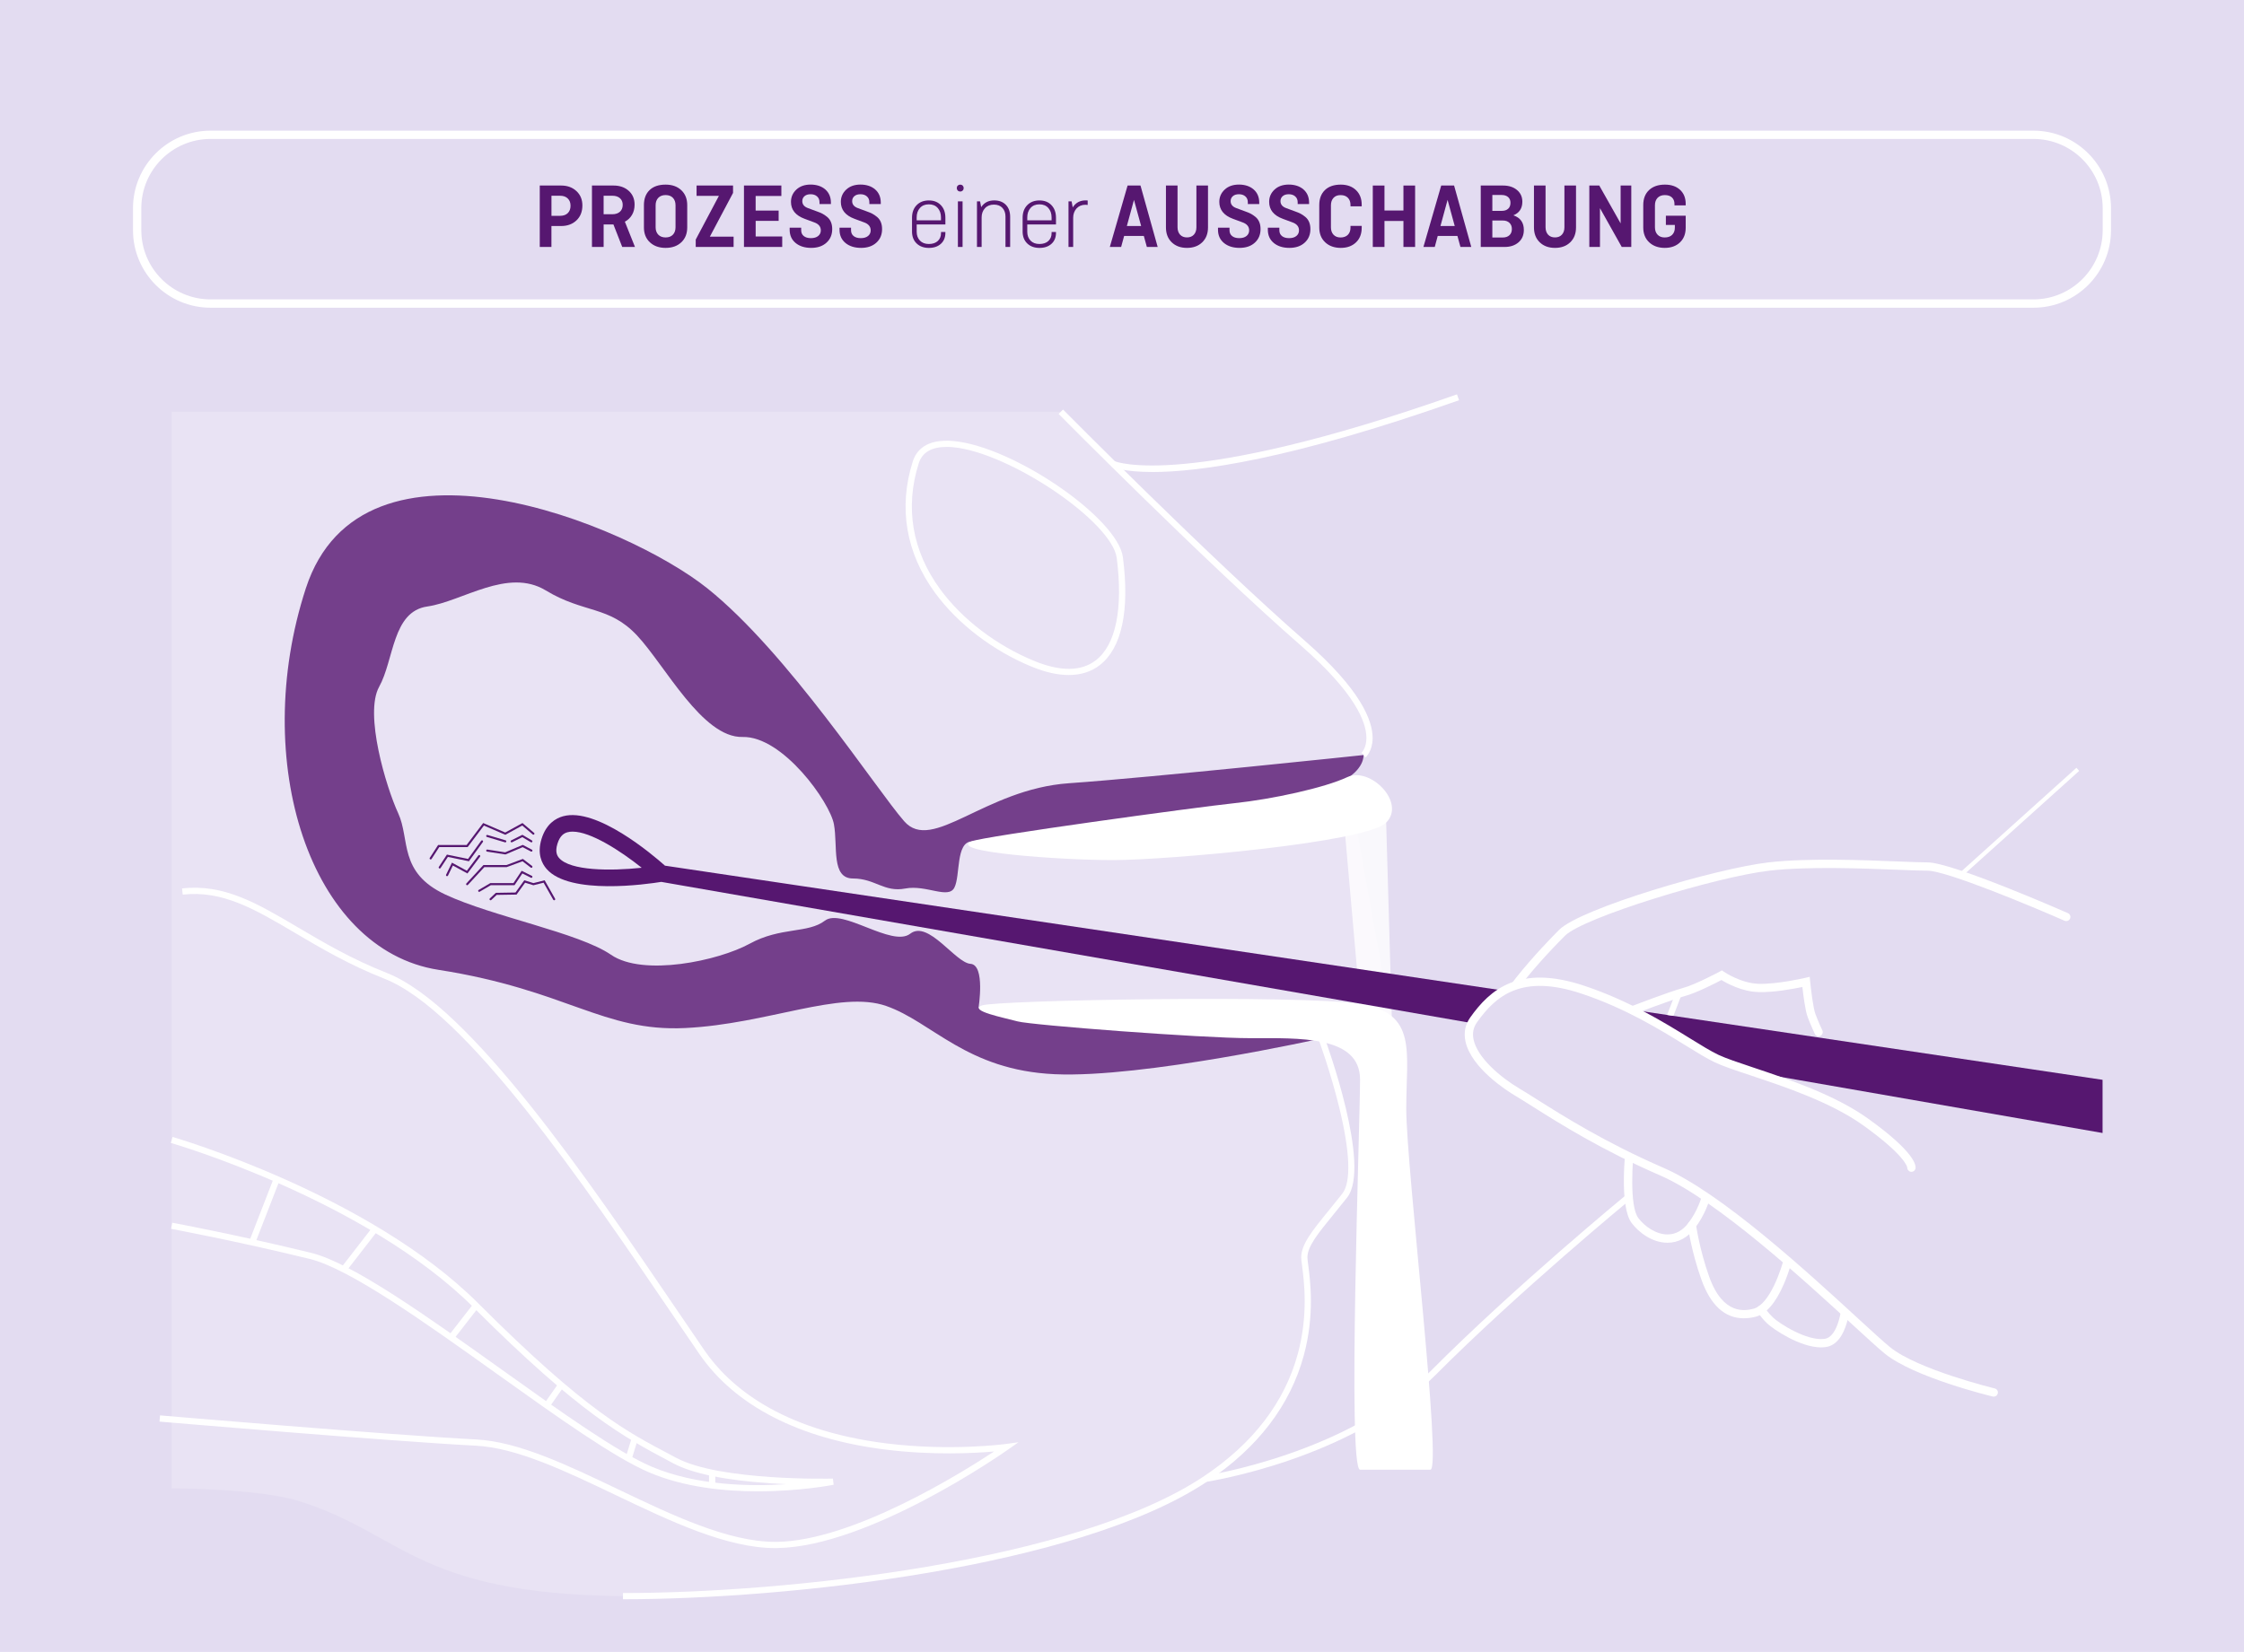 <?xml version="1.0" encoding="UTF-8"?> <svg xmlns="http://www.w3.org/2000/svg" id="Layer_1" data-name="Layer 1" version="1.1" viewBox="0 0 1080 795.28"><defs><style> .cls-1 { fill: #e3dcf1; } .cls-1, .cls-2, .cls-3, .cls-4 { stroke-width: 0px; } .cls-2 { fill: #561770; } .cls-5 { opacity: .2; } .cls-6 { opacity: .8; } .cls-3 { fill: #561770; } .cls-4 { fill: #fff; } </style></defs><rect class="cls-1" width="1080" height="795.28"></rect><g class="cls-5"><path class="cls-4" d="M510.57,198.23s70.79,71.52,116.46,111.38,29.23,53.88,29.23,53.88l-7.81,10.63,21.51,119.52-33.91,6.28s22.55,61.21,11.11,75.7-19.41,22.47-19.41,29.72,15.37,64.51-47.4,106.55-212.2,56.03-269.88,56.54c-109.95.97-114.72-29.57-166.67-45.8-19.55-6.1-61.19-6.1-61.19-6.1V198.23h427.96Z"></path></g><g><g><path class="cls-4" d="M580.57,713.37l-.44-2.97c.68-.1,68.84-10.55,108.38-50.31,39.96-40.18,93.56-84.36,94.1-84.8l1.91,2.32c-.54.44-54.02,44.53-93.88,84.6-40.26,40.48-109.38,51.06-110.07,51.17Z"></path><path class="cls-4" d="M657.24,364.63l-1.95-2.28.97,1.14-.99-1.13c.1-.09,2.39-2.2,2.36-7.2-.05-7.72-5.57-21.7-31.6-44.42-45.18-39.44-115.83-110.74-116.54-111.46l2.13-2.11c.71.71,71.28,71.93,116.38,111.31,27.05,23.62,32.67,38.53,32.62,46.89-.04,6.32-3.27,9.15-3.4,9.26Z"></path><path class="cls-4" d="M299.82,769.93v-3c78.65,0,218.04-14.99,279.7-56.28,23.61-15.81,38.79-35.63,45.1-58.9,5.09-18.78,3.04-34.71,2.05-42.36-.24-1.85-.41-3.19-.41-4.04,0-6.33,5.3-12.84,13.32-22.69,1.93-2.37,4.12-5.06,6.41-7.96,4.38-5.55,3.84-20.08-1.55-42-4.14-16.84-9.74-32.1-9.8-32.26l2.81-1.04c.93,2.53,22.71,62.17,10.88,77.15-2.3,2.91-4.5,5.61-6.44,7.99-7.62,9.35-12.65,15.53-12.65,20.79,0,.66.17,1.99.39,3.66,1.01,7.85,3.12,24.18-2.13,43.53-6.51,23.98-22.09,44.37-46.32,60.6-62.21,41.67-202.36,56.79-281.37,56.79Z"></path><path class="cls-4" d="M554.66,227.23c-13.79,0-18.98-2.25-19.49-2.49l1.27-2.72c.32.15,33.76,14.07,164.78-32.17l1,2.83c-81.66,28.82-125.54,34.56-147.55,34.56Z"></path><path class="cls-4" d="M364.8,717.97c-16.26,0-35.48-1.97-52.2-9.05-17.04-7.21-44.26-26.66-73.09-47.26-34.99-25-71.17-50.86-90.49-55.59-35.07-8.59-66.36-14.42-66.67-14.48l.55-2.95c.31.06,31.69,5.91,66.84,14.51,19.89,4.87,56.31,30.89,91.53,56.06,28.69,20.5,55.78,39.86,72.51,46.94,21.29,9.01,46.83,9.54,64.67,8.37-2.42-.11-4.96-.24-7.55-.42-21.86-1.46-37.61-4.69-46.81-9.6l-2.58-1.37c-20.88-11.1-42.48-22.57-93.45-73.55-52.02-52.02-144.91-79.08-145.84-79.35l.83-2.88c.94.27,94.56,27.54,147.13,80.11s72.05,62.03,92.74,73.02l2.59,1.38c21.14,11.28,74.82,9.98,75.36,9.97l.34,2.97c-.28.06-16,3.16-36.38,3.16Z"></path><path class="cls-4" d="M373.07,745.29c-23.33,0-50.48-12.97-76.74-25.52-24.5-11.7-47.63-22.76-67.31-23.78-41.58-2.15-151.16-11.51-152.26-11.6l.26-2.99c1.1.09,110.63,9.45,152.16,11.59,20.28,1.05,43.68,12.23,68.45,24.07,25.96,12.41,52.8,25.23,75.45,25.23.32,0,.65,0,.97,0,36.31-.59,88.25-32.88,104.38-43.5-9.61.83-29.63,1.88-52.08-.9-41.57-5.15-72.61-21.07-89.75-46.03-4.29-6.24-8.85-12.96-13.63-19.99-41.65-61.3-98.7-145.25-137.9-160.67-17.08-6.72-30.87-14.86-43.03-22.04-19.53-11.53-34.95-20.62-54.1-18.46l-.34-2.98c20.15-2.3,35.96,7.04,55.97,18.85,12.07,7.12,25.75,15.2,42.6,21.83,40.06,15.76,97.41,100.15,139.28,161.77,4.78,7.03,9.34,13.74,13.62,19.98,11.61,16.9,36.23,38.38,87.65,44.75,30.89,3.83,57.06.31,57.33.27l6.13-.84-5.06,3.56c-2.71,1.91-66.84,46.66-111.01,47.39-.34,0-.68,0-1.02,0Z"></path><path class="cls-4" d="M514.37,324.97c-5.29,0-11.22-1.31-17.66-3.95-18.72-7.66-35.73-20.64-46.68-35.61-14.05-19.22-17.76-41.1-10.72-63.27,1.63-5.14,6.34-11,19.55-9.82,28.84,2.6,79.17,37.13,81.58,55.98h0c3.31,25.83-.57,43.8-11.22,51.98-4.07,3.13-9.08,4.69-14.85,4.69ZM455.53,215.16c-7.2,0-11.69,2.64-13.35,7.88-6.74,21.23-3.19,42.18,10.28,60.59,10.63,14.54,27.18,27.15,45.4,34.6,12.59,5.15,22.53,5.04,29.54-.35,9.62-7.39,13.2-24.87,10.07-49.22h0c-2.24-17.49-51.63-50.91-78.88-53.37-1.07-.1-2.09-.14-3.07-.14Z"></path></g><g><rect class="cls-4" x="110.92" y="581.35" width="32.73" height="3" transform="translate(-462.12 490.55) rotate(-68.78)"></rect><rect class="cls-4" x="160.71" y="599.89" width="24.54" height="3" transform="translate(-408.32 369.67) rotate(-52.22)"></rect><rect class="cls-4" x="213.36" y="634.73" width="19.5" height="3" transform="translate(-416.04 421.63) rotate(-52.12)"></rect><rect class="cls-4" x="260.6" y="670.19" width="12.07" height="3" transform="translate(-436.5 504.78) rotate(-55)"></rect><rect class="cls-4" x="298.98" y="695.9" width="10.12" height="3" transform="translate(-451.95 782.76) rotate(-72.89)"></rect><rect class="cls-4" x="341.25" y="709.07" width="3" height="6.1"></rect></g></g><g><path class="cls-2" d="M259.78,118.89v-29.57h10.3c2.97,0,5.42.89,7.33,2.66,1.92,1.77,2.88,4.08,2.88,6.93,0,3-.95,5.4-2.86,7.2-1.91,1.8-4.36,2.7-7.36,2.7h-4.68v10.08h-5.62ZM269.59,94.23h-4.18v9.67h4.18c1.56,0,2.78-.43,3.67-1.3.88-.87,1.33-2.05,1.33-3.55s-.45-2.64-1.35-3.51c-.9-.87-2.12-1.3-3.65-1.3Z"></path><path class="cls-2" d="M305.59,118.89h-6.12l-4.24-10.84h-4.71v10.84h-5.62v-29.57h10.4c2.97,0,5.4.85,7.29,2.54,1.89,1.7,2.83,3.91,2.83,6.64,0,1.89-.41,3.54-1.24,4.95s-1.97,2.5-3.44,3.28l4.86,12.15ZM294.7,94.23h-4.19v8.91h4.19c1.56,0,2.78-.41,3.67-1.21.88-.81,1.33-1.91,1.33-3.29s-.44-2.42-1.33-3.22c-.88-.79-2.11-1.19-3.67-1.19Z"></path><path class="cls-2" d="M330.75,98.73v10.75c0,3-.95,5.39-2.86,7.18-1.91,1.79-4.42,2.68-7.54,2.68s-5.64-.89-7.56-2.68c-1.92-1.78-2.88-4.18-2.88-7.18v-10.75c0-3.06.91-5.47,2.72-7.22,1.81-1.75,4.39-2.63,7.72-2.63,3.12,0,5.63.89,7.54,2.68,1.91,1.79,2.86,4.18,2.86,7.18ZM315.54,98.82v10.58c0,1.5.43,2.69,1.28,3.58.86.89,2.03,1.33,3.53,1.33s2.67-.44,3.51-1.33c.84-.88,1.26-2.08,1.26-3.58v-10.58c0-1.5-.42-2.69-1.26-3.58s-2.01-1.33-3.51-1.33-2.68.44-3.53,1.33c-.85.88-1.28,2.08-1.28,3.58Z"></path><path class="cls-2" d="M335.25,94.27v-4.95h17.55v3.56l-11.16,21.06h11.43v4.95h-18.23v-3.55l11.16-21.06h-10.75Z"></path><path class="cls-2" d="M374.76,106.33h-11.07v7.51h12.78v5.04h-18.41v-29.57h18v5.04h-12.38v7.02h11.07v4.95Z"></path><path class="cls-2" d="M399.91,98.23h-5.49v-.85c0-1.17-.39-2.11-1.17-2.81-.78-.71-1.82-1.06-3.11-1.06s-2.24.31-2.95.93c-.71.62-1.06,1.42-1.06,2.39,0,1.58.92,2.7,2.76,3.37l4.18,1.54c1.12.39,2.04.77,2.78,1.16s1.5.91,2.28,1.56c.78.65,1.38,1.47,1.79,2.45.41.98.61,2.11.61,3.38,0,2.7-.92,4.88-2.77,6.55-1.85,1.67-4.3,2.5-7.36,2.5s-5.59-.79-7.49-2.36c-1.91-1.58-2.86-3.7-2.86-6.37v-.99h5.54v1.21c0,1.2.41,2.14,1.24,2.81.83.67,1.97,1.01,3.44,1.01s2.67-.34,3.51-1.04c.84-.69,1.26-1.59,1.26-2.7,0-1.83-1.08-3.12-3.24-3.88l-4.51-1.67c-4.41-1.62-6.61-4.35-6.61-8.17,0-2.34.86-4.31,2.59-5.92,1.72-1.6,4.01-2.41,6.86-2.41s5.3.79,7.09,2.36c1.78,1.58,2.68,3.7,2.68,6.37v.63Z"></path><path class="cls-2" d="M423.9,98.23h-5.49v-.85c0-1.17-.39-2.11-1.17-2.81s-1.82-1.06-3.1-1.06-2.24.31-2.95.93-1.06,1.42-1.06,2.39c0,1.58.92,2.7,2.76,3.37l4.18,1.54c1.12.39,2.04.77,2.78,1.16s1.5.91,2.28,1.56c.78.65,1.38,1.47,1.79,2.45.41.98.61,2.11.61,3.38,0,2.7-.92,4.88-2.77,6.55-1.84,1.67-4.3,2.5-7.36,2.5s-5.59-.79-7.49-2.36c-1.91-1.58-2.86-3.7-2.86-6.37v-.99h5.54v1.21c0,1.2.41,2.14,1.24,2.81.82.67,1.97,1.01,3.44,1.01s2.67-.34,3.51-1.04c.84-.69,1.26-1.59,1.26-2.7,0-1.83-1.08-3.12-3.24-3.88l-4.51-1.67c-4.41-1.62-6.61-4.35-6.61-8.17,0-2.34.86-4.31,2.59-5.92,1.72-1.6,4.01-2.41,6.86-2.41s5.3.79,7.09,2.36,2.68,3.7,2.68,6.37v.63Z"></path><path class="cls-2" d="M452.88,111.69h2.12v.41c0,2.22-.73,3.98-2.18,5.29-1.46,1.31-3.38,1.96-5.78,1.96s-4.39-.71-5.87-2.14c-1.49-1.42-2.23-3.35-2.23-5.78v-6.57c0-2.55.74-4.58,2.23-6.1,1.48-1.51,3.44-2.27,5.87-2.27s4.33.76,5.78,2.27c1.46,1.52,2.18,3.55,2.18,6.1v3.2h-13.81v3.55c0,1.71.52,3.11,1.55,4.21,1.04,1.09,2.47,1.64,4.3,1.64s3.3-.49,4.32-1.46c1.02-.97,1.53-2.21,1.53-3.71v-.58ZM441.18,104.67v1.39h11.7v-1.39c0-1.83-.52-3.34-1.55-4.52-1.04-1.19-2.47-1.78-4.3-1.78s-3.26.59-4.3,1.78-1.55,2.69-1.55,4.52Z"></path><path class="cls-2" d="M460.95,91.73c-.31-.32-.47-.71-.47-1.19s.16-.88.47-1.19c.32-.31.71-.47,1.19-.47s.88.16,1.19.47c.31.32.47.71.47,1.19s-.16.88-.47,1.19c-.32.31-.71.47-1.19.47s-.88-.16-1.19-.47ZM461.02,96.93h2.25v21.96h-2.25v-21.96Z"></path><path class="cls-2" d="M472.45,118.89h-2.25v-21.96h1.49l.54,2.79c1.41-2.16,3.49-3.24,6.25-3.24,2.37,0,4.24.71,5.62,2.12,1.38,1.41,2.07,3.35,2.07,5.8v14.49h-2.25v-14.67c0-1.68-.49-3.05-1.46-4.12-.98-1.06-2.35-1.6-4.12-1.6s-3.23.58-4.3,1.75c-1.07,1.17-1.6,2.64-1.6,4.41v14.22Z"></path><path class="cls-2" d="M506.11,111.69h2.12v.41c0,2.22-.73,3.98-2.18,5.29-1.46,1.31-3.38,1.96-5.78,1.96s-4.39-.71-5.87-2.14-2.23-3.35-2.23-5.78v-6.57c0-2.55.74-4.58,2.23-6.1,1.49-1.51,3.44-2.27,5.87-2.27s4.33.76,5.78,2.27c1.45,1.52,2.18,3.55,2.18,6.1v3.2h-13.82v3.55c0,1.71.52,3.11,1.55,4.21,1.04,1.09,2.47,1.64,4.3,1.64s3.3-.49,4.32-1.46c1.02-.97,1.53-2.21,1.53-3.71v-.58ZM494.41,104.67v1.39h11.7v-1.39c0-1.83-.52-3.34-1.55-4.52s-2.47-1.78-4.3-1.78-3.26.59-4.3,1.78-1.55,2.69-1.55,4.52Z"></path><path class="cls-2" d="M516.5,118.89h-2.25v-21.96h1.49l.54,2.92c1.41-2.25,3.49-3.38,6.25-3.38.42,0,.74.02.95.04v2.16c-.36-.06-.72-.09-1.08-.09-1.77,0-3.2.59-4.28,1.78-1.08,1.19-1.62,2.68-1.62,4.48v14.04Z"></path><path class="cls-2" d="M539.59,118.89h-5.45l8.55-29.57h6.21l8.27,29.57h-5.21l-1.46-5.31h-9.47l-1.45,5.31ZM545.76,96.25l-3.42,12.56h6.87l-3.44-12.56Z"></path><path class="cls-2" d="M575.81,89.32h5.58v20.16c0,3-.93,5.39-2.79,7.18-1.86,1.79-4.3,2.68-7.33,2.68s-5.47-.89-7.33-2.68c-1.86-1.78-2.79-4.18-2.79-7.18v-20.16h5.58v20.07c0,1.5.41,2.69,1.21,3.58.81.89,1.92,1.33,3.33,1.33s2.52-.44,3.33-1.33c.81-.88,1.21-2.08,1.21-3.58v-20.07Z"></path><path class="cls-2" d="M606.05,98.23h-5.49v-.85c0-1.17-.39-2.11-1.17-2.81s-1.82-1.06-3.1-1.06-2.24.31-2.95.93-1.06,1.42-1.06,2.39c0,1.58.92,2.7,2.76,3.37l4.18,1.54c1.12.39,2.04.77,2.78,1.16s1.5.91,2.28,1.56c.78.65,1.38,1.47,1.79,2.45.41.98.61,2.11.61,3.38,0,2.7-.92,4.88-2.77,6.55-1.84,1.67-4.3,2.5-7.36,2.5s-5.59-.79-7.49-2.36c-1.91-1.58-2.86-3.7-2.86-6.37v-.99h5.54v1.21c0,1.2.41,2.14,1.24,2.81.82.67,1.97,1.01,3.44,1.01s2.67-.34,3.51-1.04c.84-.69,1.26-1.59,1.26-2.7,0-1.83-1.08-3.12-3.24-3.88l-4.51-1.67c-4.41-1.62-6.61-4.35-6.61-8.17,0-2.34.86-4.31,2.59-5.92,1.72-1.6,4.01-2.41,6.86-2.41s5.3.79,7.09,2.36,2.68,3.7,2.68,6.37v.63Z"></path><path class="cls-2" d="M630.04,98.23h-5.49v-.85c0-1.17-.39-2.11-1.17-2.81s-1.82-1.06-3.1-1.06-2.24.31-2.95.93-1.06,1.42-1.06,2.39c0,1.58.92,2.7,2.76,3.37l4.18,1.54c1.12.39,2.04.77,2.78,1.16s1.5.91,2.28,1.56c.78.65,1.38,1.47,1.79,2.45.41.98.61,2.11.61,3.38,0,2.7-.92,4.88-2.77,6.55-1.84,1.67-4.3,2.5-7.36,2.5s-5.59-.79-7.49-2.36c-1.91-1.58-2.86-3.7-2.86-6.37v-.99h5.54v1.21c0,1.2.41,2.14,1.24,2.81.82.67,1.97,1.01,3.44,1.01s2.67-.34,3.51-1.04c.84-.69,1.26-1.59,1.26-2.7,0-1.83-1.08-3.12-3.24-3.88l-4.51-1.67c-4.41-1.62-6.61-4.35-6.61-8.17,0-2.34.86-4.31,2.59-5.92,1.72-1.6,4.01-2.41,6.86-2.41s5.3.79,7.09,2.36,2.68,3.7,2.68,6.37v.63Z"></path><path class="cls-2" d="M649.97,108.76h5.4v.86c0,2.97-.92,5.33-2.77,7.09-1.85,1.75-4.28,2.63-7.31,2.63s-5.59-.89-7.49-2.68c-1.91-1.78-2.86-4.18-2.86-7.18v-10.75c0-3.06.91-5.47,2.72-7.22,1.81-1.75,4.36-2.63,7.63-2.63,3.03,0,5.47.88,7.31,2.63,1.84,1.75,2.77,4.12,2.77,7.09v.72h-5.4v-.67c0-1.44-.42-2.59-1.26-3.44-.84-.86-2.01-1.28-3.51-1.28s-2.57.44-3.4,1.33-1.24,2.08-1.24,3.58v10.58c0,1.5.41,2.69,1.24,3.58.83.89,1.96,1.33,3.4,1.33s2.67-.43,3.51-1.28c.84-.86,1.26-2,1.26-3.44v-.81Z"></path><path class="cls-2" d="M681.07,89.32v29.57h-5.62v-12.51h-9.13v12.51h-5.62v-29.57h5.62v12.02h9.13v-12.02h5.62Z"></path><path class="cls-2" d="M690.52,118.89h-5.45l8.56-29.57h6.2l8.27,29.57h-5.21l-1.46-5.31h-9.47l-1.44,5.31ZM696.69,96.25l-3.42,12.56h6.87l-3.44-12.56Z"></path><path class="cls-2" d="M712.66,118.89v-29.57h10.75c2.73,0,4.96.71,6.68,2.14,1.72,1.43,2.59,3.31,2.59,5.65,0,3.18-1.42,5.36-4.27,6.53v.04c3.33,1.14,4.99,3.48,4.99,7.02,0,2.49-.85,4.48-2.56,5.96s-3.93,2.23-6.66,2.23h-11.52ZM722.69,93.87h-4.45v7.65h4.5c1.32,0,2.35-.34,3.1-1.01.75-.67,1.12-1.64,1.12-2.9,0-1.17-.38-2.08-1.15-2.75-.76-.66-1.81-.99-3.13-.99ZM723.28,106.15h-5.04v8.19h4.99c1.38,0,2.46-.37,3.24-1.1.78-.73,1.17-1.73,1.17-2.99s-.39-2.22-1.17-2.97c-.78-.75-1.84-1.12-3.2-1.12Z"></path><path class="cls-2" d="M752.93,89.32h5.58v20.16c0,3-.93,5.39-2.79,7.18-1.86,1.79-4.3,2.68-7.33,2.68s-5.47-.89-7.33-2.68c-1.86-1.78-2.79-4.18-2.79-7.18v-20.16h5.58v20.07c0,1.5.41,2.69,1.21,3.58.81.89,1.92,1.33,3.33,1.33s2.52-.44,3.33-1.33c.81-.88,1.21-2.08,1.21-3.58v-20.07Z"></path><path class="cls-2" d="M785.11,89.32v29.57h-4.59l-10.48-18.67v18.67h-5.13v-29.57h4.79l10.28,18.22v-18.22h5.13Z"></path><path class="cls-2" d="M801.76,108.27v-4.41h9.54v5.76c0,2.97-.92,5.33-2.77,7.09-1.85,1.75-4.28,2.63-7.31,2.63s-5.59-.89-7.49-2.68c-1.91-1.78-2.86-4.18-2.86-7.18v-10.75c0-3.06.93-5.47,2.79-7.22s4.41-2.63,7.65-2.63c3.03,0,5.45.83,7.27,2.5,1.81,1.67,2.72,3.92,2.72,6.77v.72h-5.4v-.67c0-1.32-.41-2.36-1.21-3.13-.81-.77-1.95-1.15-3.42-1.15s-2.67.44-3.51,1.33-1.26,2.08-1.26,3.58v10.58c0,1.5.42,2.69,1.26,3.58.84.89,1.98,1.33,3.42,1.33,1.56,0,2.77-.43,3.62-1.28.85-.86,1.28-2,1.28-3.44v-1.3h-4.32Z"></path></g><path class="cls-4" d="M978.67,148.14H101.33c-20.58,0-37.32-16.74-37.32-37.32v-10.6c0-20.58,16.74-37.32,37.32-37.32h877.34c20.58,0,37.32,16.74,37.32,37.32v10.6c0,20.58-16.74,37.32-37.32,37.32ZM101.33,66.89c-18.38,0-33.32,14.95-33.32,33.32v10.6c0,18.38,14.95,33.32,33.32,33.32h877.34c18.38,0,33.32-14.95,33.32-33.32v-10.6c0-18.38-14.95-33.32-33.32-33.32H101.33Z"></path><g class="cls-6"><path class="cls-2" d="M656.26,363.49s-101.23,10.73-141.83,13.58-65.72,33.77-79.25,18.31-56.05-81.18-94.71-112.11-166.23-83.11-193.29,0,1.93,173.96,63.79,183.62,79.25,29.96,118.87,28.03,74.42-18.36,96.64-10.63,38.66,30.93,81.18,32.86,128.38-17.23,128.38-17.23c0,0-104.7-2.21-132.72-8.01s-32.38-6.64-32.38-6.64c0,0,3.38-20.78-3.87-21.26s-20.3-21.26-28.99-14.5-32.86-12.56-41.07-6.28-21.26,2.9-36.24,11.11-51.22,15.95-66.68,5.32-57.02-18.36-79.73-28.99-16.91-26.58-22.71-39.14-16.43-47.84-9.18-60.89,6.28-36.24,23.19-38.66,38.66-18.85,57.02-7.73,30.44,7.25,43.97,21.74,31.41,49.29,50.74,48.81,42.04,31.41,43.97,42.04-1.45,26.09,9.18,26.09,14.98,6.77,25.13,4.83,20.78,5.32,23.68-.48.6-21.63,8.21-22.23c13.89-1.09,55.33-8.94,82.87-9.91s83.36-12.88,94.95-18.72,10.87-12.93,10.87-12.93Z"></path></g><path class="cls-4" d="M654.57,707.54c-6.12,0,0-166.55,0-187.81s-29.31-19.93-52.83-19.93-105.31-6.27-111.95-8.07-23.67-5.1-17.23-7.68,154.31-5.23,182.02-.72,22.23,22.55,22.23,50.58,17.4,173.64,11.6,173.64h-33.83Z"></path><path class="cls-4" d="M467.57,405.04c5.36-2.35,108.08-16.43,126.44-18.36s43.49-7.41,54.44-12.56,28.35,12.24,18.68,21.91-105.99,18.04-131.44,18.04-79.89-3.87-68.13-9.02Z"></path><g class="cls-6"><polygon class="cls-4" points="654.57 483.33 647.16 399.25 667.14 396.02 669.96 493.64 654.57 483.33"></polygon></g><path class="cls-3" d="M1011.93,545.45l-693.66-120.89c-6.79,1.1-44.04,6.49-55.18-6.2-2.33-2.66-4.65-7.33-2.46-14.48,2.24-7.29,6.88-9.96,10.38-10.92,16.11-4.41,43.03,18.45,49.03,23.79l691.89,103.1v25.61ZM275.62,400.36c-.9,0-1.74.1-2.5.31-1.47.4-3.57,1.42-4.84,5.55-1.21,3.94-.11,5.8.82,6.86,5.4,6.15,24.61,6.29,39.74,4.68-10.55-8.42-24.66-17.39-33.21-17.39Z"></path><g><path class="cls-3" d="M224.83,426.16c-.12,0-.24-.04-.34-.13-.2-.19-.21-.5-.03-.71l8.2-8.86h11.08l7.91-2.96,4.41,3.39c.22.17.26.48.09.7-.17.22-.48.26-.7.09l-3.97-3.05-7.65,2.83h-10.73l-7.9,8.54c-.1.11-.23.16-.37.16Z"></path><path class="cls-3" d="M230.63,429.37c-.17,0-.34-.09-.43-.25-.14-.24-.06-.54.18-.68l5.59-3.28h11.14l3.96-5.94,4.9,2.45c.25.12.35.42.22.67s-.43.35-.67.22l-4.12-2.06-3.77,5.65h-11.41l-5.36,3.14c-.08.05-.17.07-.25.07Z"></path><path class="cls-3" d="M243.26,411.36l-8.84-1.37c-.27-.04-.46-.3-.42-.57s.3-.46.57-.42l8.56,1.33,8.46-3.58,4.4,2.3c.25.13.34.43.21.67-.13.25-.43.34-.67.21l-3.98-2.08-8.29,3.51Z"></path><path class="cls-3" d="M243.19,405.54s-.09,0-.14-.02l-8.7-2.58c-.27-.08-.42-.36-.34-.62.08-.26.36-.41.62-.34l8.7,2.58c.27.08.42.36.34.62-.06.22-.26.36-.48.36Z"></path><path class="cls-3" d="M266.71,433.41c-.17,0-.34-.09-.44-.25l-4.64-8.21-4.92,1.23-3.98-1.23-4.12,5.72-9.56.16-2.6,2.44c-.2.19-.52.18-.71-.02-.19-.2-.18-.52.02-.71l2.88-2.71,9.45-.16,4.25-5.89,4.4,1.36,5.39-1.35,5.02,8.87c.14.24.05.54-.19.68-.08.04-.16.06-.25.06Z"></path><path class="cls-3" d="M246.25,405.54c-.18,0-.36-.1-.45-.28-.12-.25-.02-.55.22-.67l5.4-2.7,4.58,2.72c.24.14.32.45.17.68-.14.24-.45.32-.68.17l-4.11-2.44-4.91,2.46c-.07.04-.15.05-.22.05Z"></path><path class="cls-3" d="M207.27,413.76c-.09,0-.19-.03-.27-.08-.23-.15-.3-.46-.15-.69l4.01-6.19h13.71l7.98-10.58,10.61,4.57,8.3-4.56,5.58,4.73c.21.18.24.49.06.7-.18.21-.49.24-.7.06l-5.05-4.29-8.13,4.46-10.33-4.45-7.81,10.36h-13.67l-3.72,5.73c-.1.15-.26.23-.42.23Z"></path><path class="cls-3" d="M211.62,418.11c-.09,0-.19-.03-.27-.08-.23-.15-.29-.46-.14-.69l3.89-5.92,10.16,2.1,6.33-8.76c.16-.22.47-.27.7-.11.22.16.27.47.11.7l-6.71,9.28-10.13-2.09-3.52,5.35c-.1.15-.26.23-.42.23Z"></path><path class="cls-3" d="M215.16,421.81c-.07,0-.15-.02-.22-.05-.25-.12-.35-.42-.23-.67l2.81-5.79,7.17,3.91,5.54-7.38c.17-.22.48-.26.7-.1.22.17.27.48.1.7l-6.06,8.08-7.01-3.82-2.35,4.84c-.09.18-.26.28-.45.28Z"></path></g><g><path class="cls-4" d="M728.12,502.14c-2.78,0-5.15-.28-6.97-.93-2.3-.82-3.79-2.44-4.29-4.67-1.15-5.09,3.05-13.56,12.84-25.89,8.32-10.48,17.92-20.25,20.67-23,10.36-10.36,75.87-29.6,100.73-32.47,18.86-2.18,45.42-1.13,63-.43,5.96.24,10.66.42,13.58.42,11.88,0,65.3,23.44,67.57,24.43,1.01.45,1.47,1.62,1.03,2.64-.45,1.01-1.62,1.47-2.64,1.03-15.24-6.7-56.79-24.1-65.96-24.1-3,0-7.74-.19-13.74-.42-17.45-.69-43.82-1.73-62.38.41-25.44,2.93-89.5,22.46-98.36,31.32-16.75,16.75-34.04,38.03-32.43,45.18.14.62.46,1.32,1.73,1.78,10.55,3.77,47.96-7.79,61.48-12.57.75-.29,19.69-7.53,26-9.23,5.98-1.61,17.58-7.83,17.69-7.89l1.08-.58,1.01.7c.08.05,8.1,5.55,16.79,5.77,9.02.22,22.07-2.82,22.2-2.85l2.23-.53.22,2.28c.33,3.36,1.43,12.71,2.54,15.68,1.41,3.75,3.3,7.78,3.32,7.82.47,1,.04,2.19-.96,2.66-1,.47-2.19.04-2.66-.96-.08-.17-1.99-4.23-3.45-8.12-1.16-3.09-2.11-10.6-2.54-14.46-4.23.89-13.66,2.67-21.01,2.46-8.04-.21-15.29-4.19-17.93-5.81-3.08,1.61-12.11,6.23-17.5,7.68-6.11,1.65-25.46,9.04-25.66,9.12-1.82.64-38.52,13.51-57.24,13.51Z"></path><path class="cls-4" d="M802.35,488.61l4.12-10.77c.3-.77,1.17-1.16,1.94-.87.77.3,1.16,1.16.87,1.94l-3.89,10.16"></path><g><path class="cls-1" d="M784.64,550.55s-3.54,29.32,2.26,37.05,18.68,13.85,27.38,2.26,8.7-24.81,8.7-24.81"></path><path class="cls-4" d="M802.55,598.29s0,0,0,0c-7.48,0-13.97-5.12-17.26-9.5-6.1-8.14-3.01-35.41-2.64-38.49.13-1.1,1.12-1.88,2.23-1.75,1.1.13,1.88,1.13,1.75,2.23-.96,7.93-2.49,29.79,1.87,35.61,2.95,3.93,8.44,7.9,14.06,7.9,3.91,0,7.32-1.9,10.13-5.64,8.17-10.89,8.3-23.48,8.3-23.61,0-1.1.9-2,2-2h0c1.1,0,2,.9,2,2,0,.57-.1,14.01-9.1,26.01-3.55,4.74-8.16,7.24-13.33,7.24Z"></path></g><g><path class="cls-1" d="M860.99,604.67s-5.8,24.81-16.75,27.38-18.68-3.22-23.52-16.75-6.44-25.45-6.44-25.45"></path><path class="cls-4" d="M839.3,634.66c-9.16,0-16.02-6.26-20.46-18.69-4.85-13.57-6.47-25.36-6.54-25.85-.15-1.09.62-2.1,1.71-2.25,1.09-.16,2.1.62,2.25,1.71.02.12,1.64,11.89,6.34,25.04,6.74,18.87,17.6,16.32,21.17,15.48,7.98-1.88,13.72-19.33,15.26-25.89.25-1.08,1.33-1.75,2.4-1.49,1.08.25,1.74,1.33,1.49,2.4-.06.26-1.52,6.45-4.38,13.06-4.01,9.27-8.67,14.59-13.86,15.81-1.88.44-3.68.66-5.4.66Z"></path></g><path class="cls-4" d="M876.53,648.67c-10.29,0-23.16-8.84-25.93-11.46-3.07-2.9-4.66-5.59-4.72-5.71-.56-.96-.23-2.18.72-2.73.96-.56,2.18-.23,2.73.72.01.02,1.38,2.33,4.01,4.81,3.04,2.87,16.27,11.41,24.78,10.26,6.54-.87,8.41-14.49,8.57-19.67.04-1.08.92-1.94,2-1.94.02,0,.04,0,.07,0,1.1.04,1.97.96,1.93,2.06-.07,2.25-1.02,22.03-12.04,23.5-.69.09-1.4.14-2.12.14Z"></path><g><path class="cls-1" d="M959.57,670.39s-37.37-9.02-51.22-20.3-72.97-70.55-108.48-86.01-57.74-31.25-69.66-38.34-29.64-22.55-20.94-34.79,21.58-24.81,52.51-14.5,52.19,27.38,64.43,33.18,48.97,14.17,71.84,30.6,21.91,21.91,21.91,21.91"></path><path class="cls-4" d="M959.57,672.39c-.16,0-.31-.02-.47-.06-1.54-.37-37.97-9.26-52.01-20.69-3.16-2.58-8.62-7.59-15.54-13.94-22.81-20.95-65.27-59.94-92.48-71.79-28.53-12.42-48.36-24.94-61.49-33.23-3.24-2.04-6.03-3.81-8.4-5.22-3.5-2.08-21.13-13.14-23.89-26.19-.88-4.19-.1-8.05,2.34-11.48,9.51-13.39,23.46-25.67,54.77-15.24,21.58,7.19,38.52,17.66,50.88,25.29,5.41,3.34,10.09,6.23,13.77,7.98,3.64,1.72,9.74,3.76,16.81,6.12,16.55,5.53,39.23,13.09,55.34,24.67,22.17,15.92,22.99,22.3,22.71,23.88-.19,1.09-1.23,1.81-2.32,1.62-1-.18-1.7-1.08-1.65-2.07-.08-.46-1.49-6.12-21.08-20.18-15.62-11.22-37.96-18.68-54.27-24.12-7.19-2.4-13.4-4.47-17.25-6.3-3.89-1.84-8.65-4.78-14.16-8.19-12.2-7.54-28.9-17.86-50.04-24.9-28.75-9.58-41.15.95-50.25,13.76-1.79,2.52-2.34,5.24-1.69,8.33,1.87,8.85,13.03,18.24,22.02,23.58,2.42,1.44,5.23,3.21,8.49,5.27,13.02,8.22,32.7,20.65,60.95,32.95,27.83,12.12,69,49.92,93.59,72.51,6.86,6.3,12.29,11.28,15.36,13.78,13.34,10.86,50.06,19.81,50.43,19.9,1.07.26,1.73,1.34,1.47,2.41-.22.92-1.04,1.53-1.94,1.53ZM917.95,562.08h0ZM917.97,561.82h0ZM917.97,561.81s0,0,0,0c0,0,0,0,0,0ZM917.97,561.8s0,0,0,0c0,0,0,0,0,0Z"></path></g></g><rect class="cls-4" x="933.1" y="395.03" width="76.76" height="2" transform="translate(-15.52 751.62) rotate(-41.99)"></rect></svg> 
